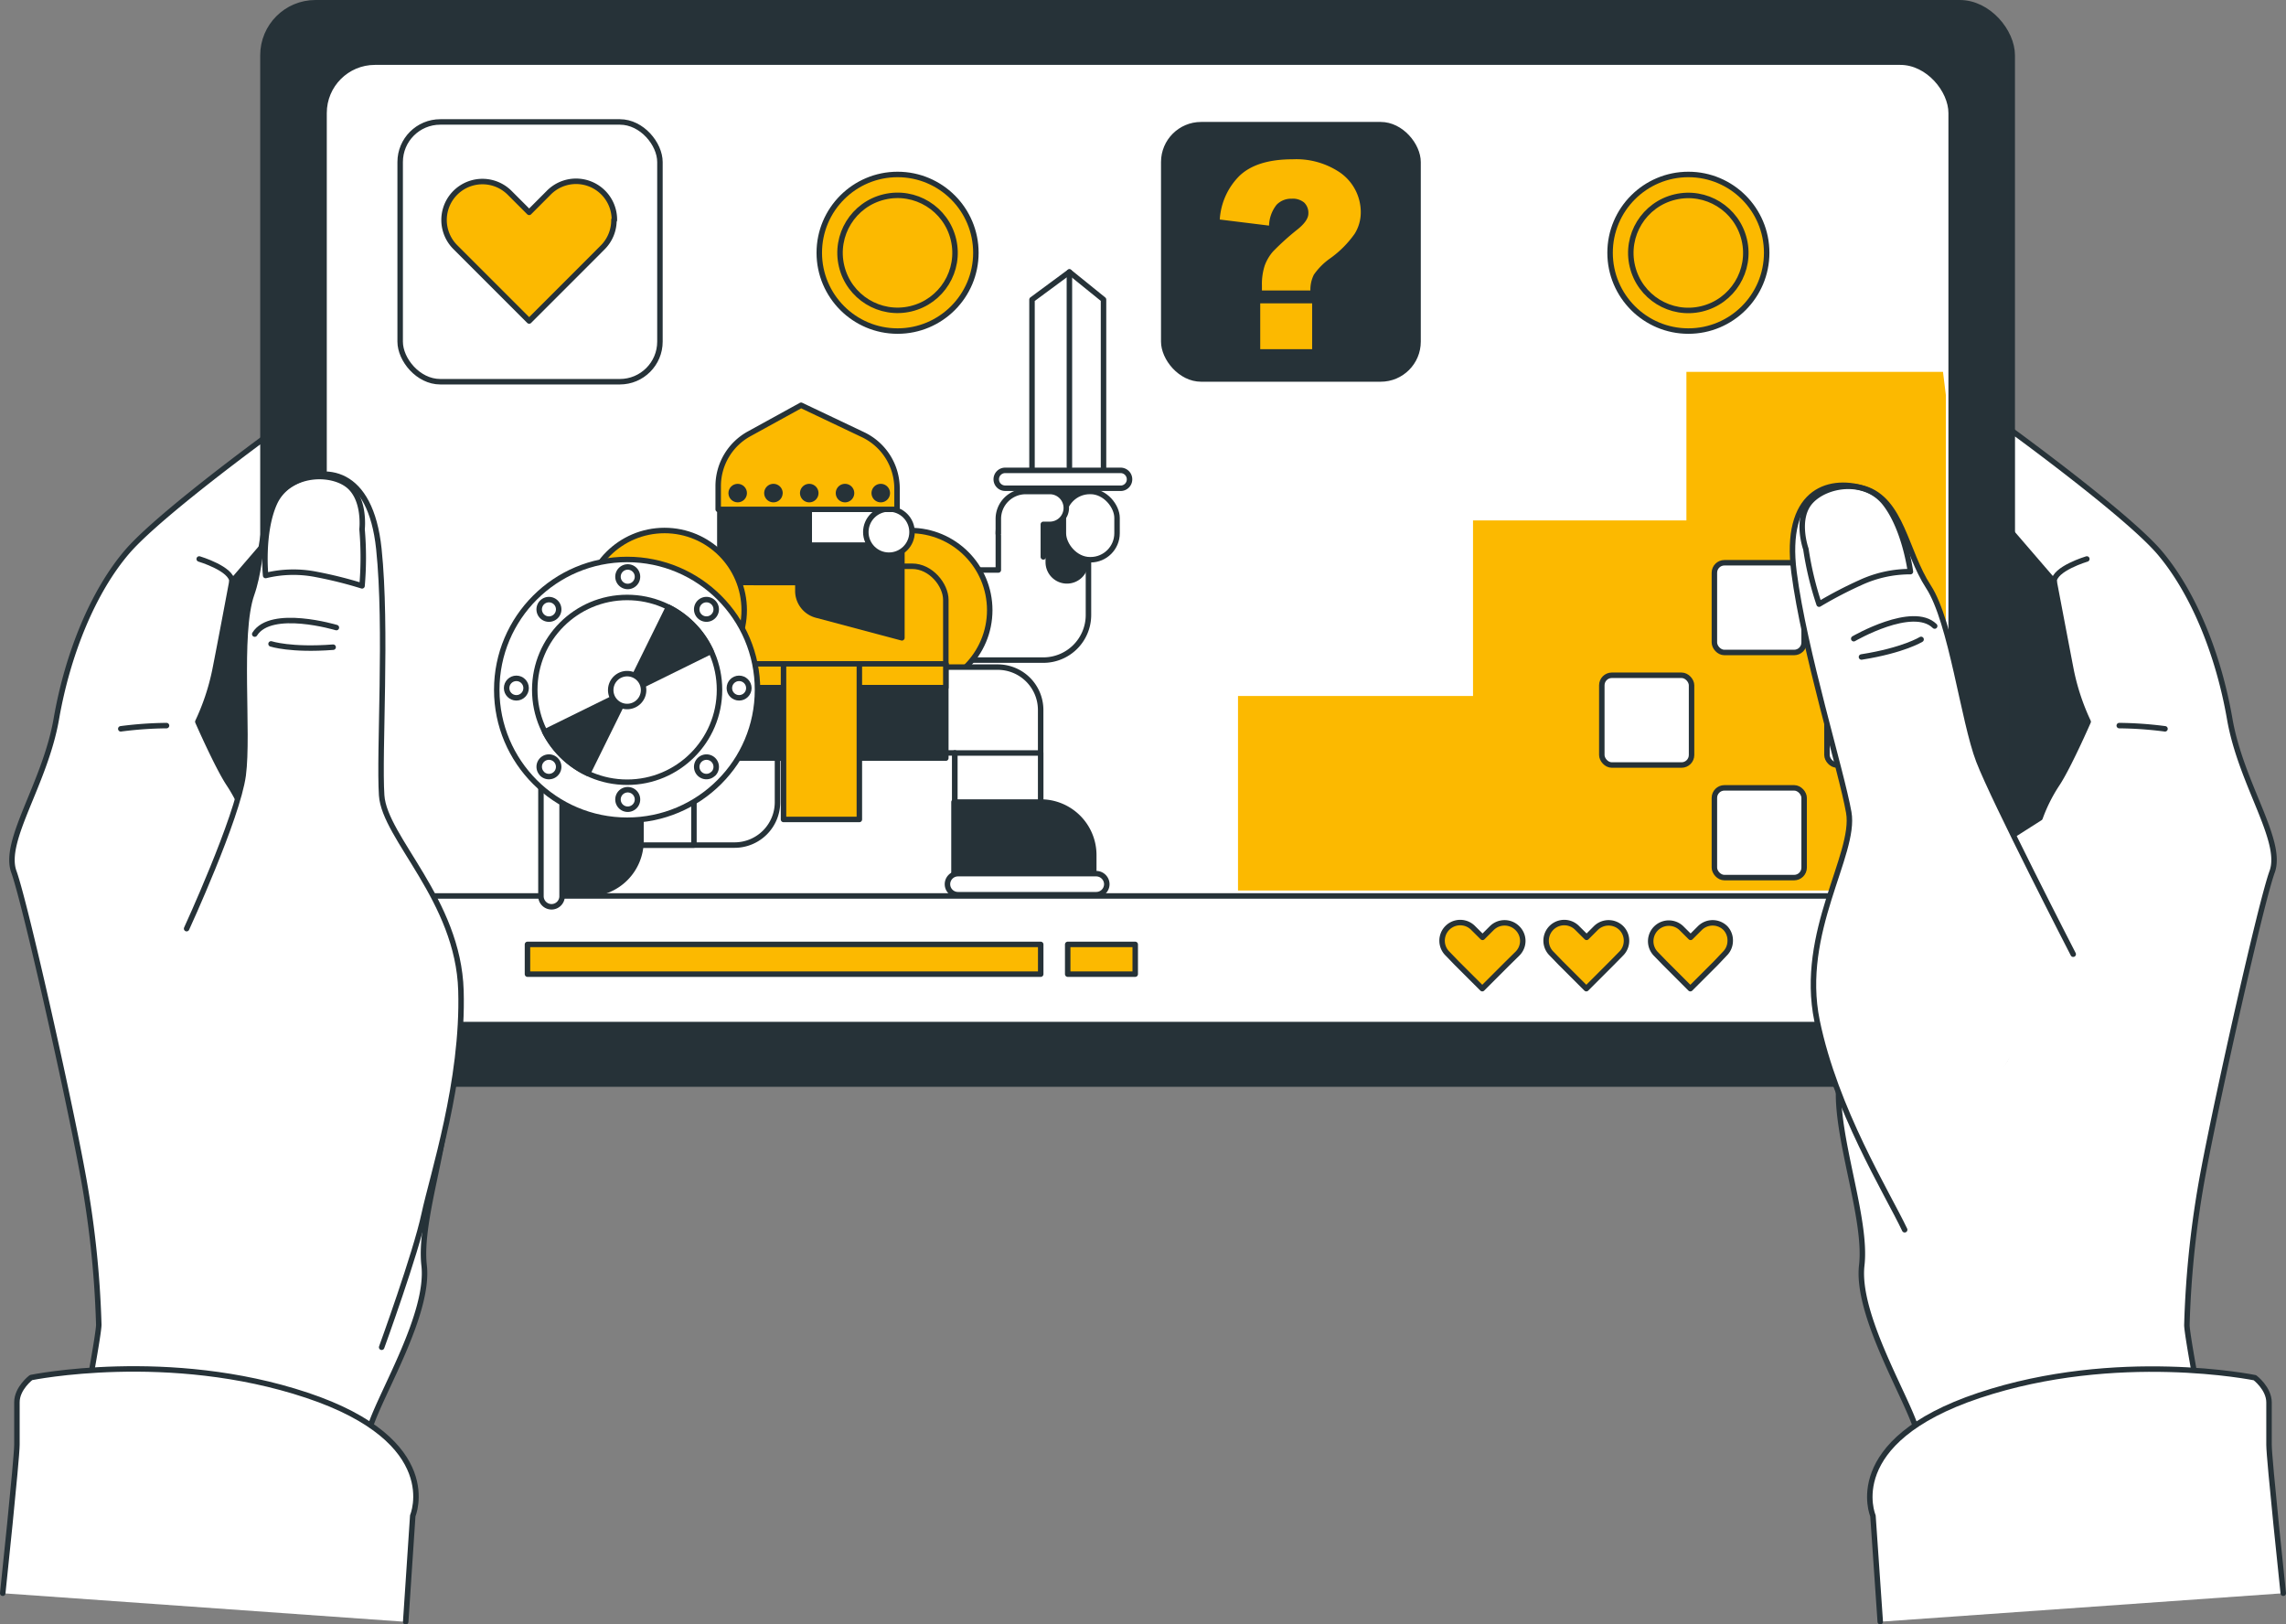 <?xml version="1.0" encoding="UTF-8"?> <svg xmlns="http://www.w3.org/2000/svg" viewBox="0 0 417.48 296.66"><rect x="0" y="0" width="417.48" height="296.66" fill="#808080" stroke="none"/><title>data collection</title><rect x="48.02" y="0.5" width="319.46" height="197.47" rx="9.59" ry="9.59" fill="#263238" stroke="#263238" stroke-linecap="round" stroke-linejoin="round"></rect><rect x="59.18" y="11.35" width="297.15" height="175.76" rx="9.29" ry="9.29" fill="#fff" stroke="#263238" stroke-linecap="round" stroke-linejoin="round"></rect><polygon points="355.36 72.15 355.36 162.63 226.09 162.63 226.09 127.1 269.01 127.1 269.01 95.04 307.98 95.04 307.98 67.91 354.84 67.91 355.36 72.15" fill="#fcb900"></polygon><path d="M525,341.66v14.2a9.29,9.29,0,0,1-9.29,9.29H237.09a9.29,9.29,0,0,1-9.29-9.29h0v-14.2H525Z" transform="translate(-168.62 -178.04)" fill="#fff" stroke="#263238" stroke-linecap="round" stroke-linejoin="round"></path><rect x="313.09" y="102.77" width="16.39" height="16.39" rx="1.83" ry="1.83" fill="#fff" stroke="#263238" stroke-linecap="round" stroke-linejoin="round"></rect><rect x="313.09" y="143.88" width="16.39" height="16.39" rx="1.83" ry="1.83" fill="#fff" stroke="#263238" stroke-linecap="round" stroke-linejoin="round"></rect><rect x="333.65" y="123.32" width="16.39" height="16.39" rx="1.83" ry="1.83" fill="#fff" stroke="#263238" stroke-linecap="round" stroke-linejoin="round"></rect><rect x="292.53" y="123.32" width="16.39" height="16.39" rx="1.83" ry="1.83" fill="#fff" stroke="#263238" stroke-linecap="round" stroke-linejoin="round"></rect><path d="M359.17,298.59H338.68a8.23,8.23,0,0,1,0-16.46h12.26v-6.62a8.23,8.23,0,0,1,16.46,0v14.87A8.24,8.24,0,0,1,359.17,298.59Z" transform="translate(-168.62 -178.04)" fill="#fff" stroke="#263238" stroke-linecap="round" stroke-linejoin="round"></path><path d="M363.47,284.12h0a3.41,3.41,0,0,1-3.41-3.41h0V265.12h6.83v15.59A3.42,3.42,0,0,1,363.47,284.12Z" transform="translate(-168.62 -178.04)" fill="#263238" stroke="#263238" stroke-linecap="round" stroke-linejoin="round"></path><circle cx="166.2" cy="111.43" r="14.55" fill="#fcb900" stroke="#263238" stroke-linecap="round" stroke-linejoin="round"></circle><rect x="126.71" y="103.41" width="46.02" height="24.35" rx="6.14" ry="6.14" fill="#fcb900" stroke="#263238" stroke-linecap="round" stroke-linejoin="round"></rect><path d="M350.85,336.33a7.82,7.82,0,0,1-7.85-7.79s0,0,0,0v-13h-5.53a7.84,7.84,0,0,1-.56-15.67h13.92a7.83,7.83,0,0,1,7.84,7.82h0V328.5A7.83,7.83,0,0,1,350.85,336.33Z" transform="translate(-168.62 -178.04)" fill="#fff" stroke="#263238" stroke-linecap="round" stroke-linejoin="round"></path><path d="M343,315.55v13a7.84,7.84,0,0,0,15.67,0v-13H343Z" transform="translate(-168.62 -178.04)" fill="#fff" stroke="#263238" stroke-linecap="round" stroke-linejoin="round"></path><path d="M302.75,332.37h-19a7.84,7.84,0,0,1,0-15.68h11.18V308.5a7.84,7.84,0,0,1,15.68,0v16a7.84,7.84,0,0,1-7.81,7.87h0Z" transform="translate(-168.62 -178.04)" fill="#fff" stroke="#263238" stroke-linecap="round" stroke-linejoin="round"></path><path d="M295.33,315h-0.42v1.69H283.75a7.84,7.84,0,0,0,0,15.68h11.6V315Z" transform="translate(-168.62 -178.04)" fill="#fff" stroke="#263238" stroke-linecap="round" stroke-linejoin="round"></path><path d="M285.68,315.74v15.84a9.69,9.69,0,0,1-9.69,9.69h-6.64V315.74h16.33Z" transform="translate(-168.62 -178.04)" fill="#263238" stroke="#263238" stroke-linecap="round" stroke-linejoin="round"></path><path d="M267.41,341.73V316.49a1.93,1.93,0,0,1,1.93-1.93h0a1.92,1.92,0,0,1,1.93,1.91s0,0,0,0v25.24a1.93,1.93,0,0,1-1.93,1.93h0A1.94,1.94,0,0,1,267.41,341.73Z" transform="translate(-168.62 -178.04)" fill="#fff" stroke="#263238" stroke-linecap="round" stroke-linejoin="round"></path><rect x="127.3" y="121.23" width="45.43" height="17.22" fill="#263238" stroke="#263238" stroke-linecap="round" stroke-linejoin="round"></rect><rect x="127.3" y="121.23" width="45.43" height="4.35" fill="#fcb900" stroke="#263238" stroke-linecap="round" stroke-linejoin="round"></rect><rect x="143.09" y="121.23" width="13.85" height="28.42" fill="#fcb900" stroke="#263238" stroke-linecap="round" stroke-linejoin="round"></rect><rect x="132.05" y="86.49" width="31.18" height="19.89" rx="5.59" ry="5.59" fill="#fff" stroke="#263238" stroke-linecap="round" stroke-linejoin="round"></rect><path d="M316.41,269.28v8.31h16.92v16.93l-15.6-4.15a4.57,4.57,0,0,1-3.4-4.42v-1.53H303.44a3.36,3.36,0,0,1-3.36-3.36V268.91S316.41,268.09,316.41,269.28Z" transform="translate(-168.62 -178.04)" fill="#263238" stroke="#263238" stroke-linecap="round" stroke-linejoin="round"></path><circle cx="162.34" cy="97.17" r="4.22" fill="#fff" stroke="#263238" stroke-linecap="round" stroke-linejoin="round"></circle><path d="M326.22,257.42l-11.3-5.37-9.49,5.22a10.89,10.89,0,0,0-5.65,9.54v4.25h32.66v-3.81A10.88,10.88,0,0,0,326.22,257.42Z" transform="translate(-168.62 -178.04)" fill="#fcb900" stroke="#263238" stroke-linecap="round" stroke-linejoin="round"></path><circle cx="134.72" cy="90.05" r="1.19" fill="#263238" stroke="#263238" stroke-linecap="round" stroke-linejoin="round"></circle><path d="M311.06,268.09a1.19,1.19,0,1,0-1.19,1.19h0a1.18,1.18,0,0,0,1.18-1.18h0Z" transform="translate(-168.62 -178.04)" fill="#263238" stroke="#263238" stroke-linecap="round" stroke-linejoin="round"></path><path d="M317.6,268.09a1.19,1.19,0,1,0-1.19,1.19,1.19,1.19,0,0,0,1.19-1.19h0Z" transform="translate(-168.62 -178.04)" fill="#263238" stroke="#263238" stroke-linecap="round" stroke-linejoin="round"></path><path d="M324.13,268.09a1.19,1.19,0,1,0-1.19,1.19A1.19,1.19,0,0,0,324.13,268.09Z" transform="translate(-168.62 -178.04)" fill="#263238" stroke="#263238" stroke-linecap="round" stroke-linejoin="round"></path><path d="M330.66,268.09a1.19,1.19,0,1,0-1.19,1.19,1.19,1.19,0,0,0,1.19-1.19h0Z" transform="translate(-168.62 -178.04)" fill="#263238" stroke="#263238" stroke-linecap="round" stroke-linejoin="round"></path><rect x="194.2" y="89.75" width="9.8" height="12.47" rx="4.84" ry="4.84" fill="#fff" stroke="#263238" stroke-linecap="round" stroke-linejoin="round"></rect><path d="M350.94,275.51V272.8a5,5,0,0,1,5-5h4.41a3,3,0,0,1,3,3h0a3,3,0,0,1-3,3h-1.19v5.94" transform="translate(-168.62 -178.04)" fill="#fff" stroke="#263238" stroke-linecap="round" stroke-linejoin="round"></path><polygon points="201.53 54.71 195.3 49.67 188.47 54.71 188.47 86.19 201.53 86.19 201.53 54.71" fill="#fff" stroke="#263238" stroke-linecap="round" stroke-linejoin="round"></polygon><path d="M373.27,267.2H352.19a1.63,1.63,0,0,1-1.63-1.63h0a1.63,1.63,0,0,1,1.63-1.63h21.08a1.63,1.63,0,0,1,1.63,1.63h0a1.63,1.63,0,0,1-1.62,1.64h0Z" transform="translate(-168.62 -178.04)" fill="#fff" stroke="#263238" stroke-linecap="round" stroke-linejoin="round"></path><line x1="195.3" y1="49.67" x2="195.3" y2="85.3" fill="none" stroke="#263238" stroke-linecap="round" stroke-linejoin="round"></line><path d="M342.84,324.51h15.84a9.69,9.69,0,0,1,9.69,9.69h0v6.64H342.84V324.51h0Z" transform="translate(-168.62 -178.04)" fill="#263238" stroke="#263238" stroke-linecap="round" stroke-linejoin="round"></path><path d="M368.82,341.43H343.58a1.92,1.92,0,0,1-1.93-1.91s0,0,0,0h0a1.93,1.93,0,0,1,1.93-1.93h25.24a1.94,1.94,0,0,1,1.93,1.93h0A1.93,1.93,0,0,1,368.82,341.43Z" transform="translate(-168.62 -178.04)" fill="#fff" stroke="#263238" stroke-linecap="round" stroke-linejoin="round"></path><circle cx="121.36" cy="111.43" r="14.55" fill="#fcb900" stroke="#263238" stroke-linecap="round" stroke-linejoin="round"></circle><circle cx="114.53" cy="125.98" r="23.81" fill="#fff" stroke="#263238" stroke-linecap="round" stroke-linejoin="round"></circle><circle cx="114.53" cy="125.98" r="16.87" fill="#fff" stroke="#263238" stroke-linecap="round" stroke-linejoin="round"></circle><path d="M283.11,304.32l-15,7.38a17,17,0,0,0,3.09,4.25,16.83,16.83,0,0,0,4.76,3.32l7.29-14.79-0.32.16Z" transform="translate(-168.62 -178.04)" fill="#263238" stroke="#263238" stroke-linecap="round" stroke-linejoin="round"></path><path d="M290.69,288.93l-7.58,15.39,0.32-.16-0.16.32,15.2-7.49a16.65,16.65,0,0,0-3.39-4.9A16.86,16.86,0,0,0,290.69,288.93Z" transform="translate(-168.62 -178.04)" fill="#263238" stroke="#263238" stroke-linecap="round" stroke-linejoin="round"></path><path d="M285.3,306.16a3,3,0,1,0-4.29,0,3,3,0,0,0,4.29,0Z" transform="translate(-168.62 -178.04)" fill="#fff" stroke="#263238" stroke-linecap="round" stroke-linejoin="round"></path><path d="M270.13,290.58a1.78,1.78,0,1,0-2.52,0,1.78,1.78,0,0,0,2.52,0Z" transform="translate(-168.62 -178.04)" fill="#fff" stroke="#263238" stroke-linecap="round" stroke-linejoin="round"></path><path d="M298.9,319.34a1.78,1.78,0,1,0-2.52,0,1.76,1.76,0,0,0,2.49,0Z" transform="translate(-168.62 -178.04)" fill="#fff" stroke="#263238" stroke-linecap="round" stroke-linejoin="round"></path><path d="M296.38,290.58a1.78,1.78,0,1,0,0-2.52,1.78,1.78,0,0,0,0,2.52Z" transform="translate(-168.62 -178.04)" fill="#fff" stroke="#263238" stroke-linecap="round" stroke-linejoin="round"></path><path d="M267.61,319.34a1.78,1.78,0,1,0,0-2.52h0a1.77,1.77,0,0,0,0,2.5h0Z" transform="translate(-168.62 -178.04)" fill="#fff" stroke="#263238" stroke-linecap="round" stroke-linejoin="round"></path><circle cx="134.98" cy="125.66" r="1.78" fill="#fff" stroke="#263238" stroke-linecap="round" stroke-linejoin="round"></circle><circle cx="94.3" cy="125.66" r="1.78" fill="#fff" stroke="#263238" stroke-linecap="round" stroke-linejoin="round"></circle><path d="M283.26,285.14a1.78,1.78,0,1,0-1.78-1.78h0A1.78,1.78,0,0,0,283.26,285.14Z" transform="translate(-168.62 -178.04)" fill="#fff" stroke="#263238" stroke-linecap="round" stroke-linejoin="round"></path><path d="M283.26,325.82a1.78,1.78,0,1,0-1.78-1.78h0A1.78,1.78,0,0,0,283.26,325.82Z" transform="translate(-168.62 -178.04)" fill="#fff" stroke="#263238" stroke-linecap="round" stroke-linejoin="round"></path><rect x="212.03" y="22.27" width="47.44" height="47.44" rx="7.32" ry="7.32" fill="#263238"></rect><rect x="73.08" y="22.27" width="47.44" height="47.44" rx="7.32" ry="7.32" fill="#fff" stroke="#263238" stroke-linecap="round" stroke-linejoin="round"></rect><path d="M407.93,231.09h-8.85V230.2a11,11,0,0,1,.51-3.67,8.2,8.2,0,0,1,1.52-2.57,47.88,47.88,0,0,1,4.56-4.1q1.89-1.55,1.89-2.82a2.61,2.61,0,0,0-.76-2,3.23,3.23,0,0,0-2.3-.71,3.67,3.67,0,0,0-2.73,1.09,6.37,6.37,0,0,0-1.39,3.82l-9-1.11a12.33,12.33,0,0,1,3.62-8q3.17-3,9.68-3a14.27,14.27,0,0,1,8.2,2.12,8.82,8.82,0,0,1,4.25,7.64,7.38,7.38,0,0,1-1.1,3.82,18.79,18.79,0,0,1-4.47,4.5,12,12,0,0,0-3,3A6.18,6.18,0,0,0,407.93,231.09Zm-9.16,2.35h9.48v8.37h-9.48v-8.37Z" transform="translate(-168.62 -178.04)" fill="#fcb900"></path><circle cx="308.34" cy="46.16" r="14.3" fill="#fcb900" stroke="#263238" stroke-linecap="round" stroke-linejoin="round"></circle><circle cx="476.95" cy="224.23" r="10.5" transform="translate(-207.49 -61.94) rotate(-13.34)" fill="#fcb900" stroke="#263238" stroke-linecap="round" stroke-linejoin="round"></circle><circle cx="163.92" cy="46.16" r="14.3" fill="#fcb900" stroke="#263238" stroke-linecap="round" stroke-linejoin="round"></circle><circle cx="332.53" cy="224.22" r="10.5" transform="translate(-211.38 -95.27) rotate(-13.34)" fill="#fcb900" stroke="#263238" stroke-linecap="round" stroke-linejoin="round"></circle><path d="M446.72,349.88a3.3,3.3,0,0,1-1,2.34L444,353.91l-4.68,4.68-4.69-4.68L433,352.22a3.31,3.31,0,0,1,4.58-4.78l0.1,0.1,1.69,1.68,1.68-1.68a3.31,3.31,0,0,1,4.68,0A3.27,3.27,0,0,1,446.72,349.88Z" transform="translate(-168.62 -178.04)" fill="#fcb900" stroke="#263238" stroke-linecap="round" stroke-linejoin="round"></path><path d="M465.66,349.88a3.3,3.3,0,0,1-1,2.34L463,353.91l-4.68,4.68-4.69-4.68L452,352.22a3.31,3.31,0,0,1,4.58-4.78l0.1,0.1,1.69,1.68,1.68-1.68a3.31,3.31,0,0,1,4.68,0A3.27,3.27,0,0,1,465.66,349.88Z" transform="translate(-168.62 -178.04)" fill="#fcb900" stroke="#263238" stroke-linecap="round" stroke-linejoin="round"></path><path d="M280.74,218.17a7,7,0,0,1-2,5l-3.56,3.57-9.92,9.92-9.92-9.92-3.57-3.57a7,7,0,0,1,9.92-9.92l3.57,3.57,3.56-3.57a7,7,0,0,1,12,5Z" transform="translate(-168.62 -178.04)" fill="#fcb900" stroke="#263238" stroke-linecap="round" stroke-linejoin="round"></path><path d="M484.6,349.88a3.3,3.3,0,0,1-1,2.34l-1.6,1.69-4.68,4.68-4.68-4.68L471,352.22a3.31,3.31,0,0,1,4.68-4.68l1.69,1.68,1.68-1.68a3.31,3.31,0,0,1,4.68,0A3.27,3.27,0,0,1,484.6,349.88Z" transform="translate(-168.62 -178.04)" fill="#fcb900" stroke="#263238" stroke-linecap="round" stroke-linejoin="round"></path><rect x="96.33" y="172.47" width="93.73" height="5.43" fill="#fcb900" stroke="#263238" stroke-linecap="round" stroke-linejoin="round"></rect><rect x="194.99" y="172.47" width="12.33" height="5.43" fill="#fcb900" stroke="#263238" stroke-linecap="round" stroke-linejoin="round"></rect><path d="M250.28,376H225.93a9.29,9.29,0,0,1-9.29-9.29h0V258.21c-6.56,4.86-20.17,15.2-24.81,20.61-6.2,7.24-10.85,18.61-12.92,30.5s-9.82,22.23-7.76,27.92,9.83,40.32,12.41,54.27a180.18,180.18,0,0,1,3.1,28.44c0,3.1-7.75,42.38-7.75,42.38l56.34,2.07s-1-19.64,1-25.85,10.85-20.67,9.82-29.46C245.09,400.46,251,385.36,250.28,376Z" transform="translate(-168.62 -178.04)" fill="#fff" stroke="#263238" stroke-linecap="round" stroke-linejoin="round"></path><path d="M216.64,277.69l-5.68,6.6s-2.07,11.07-3.1,16.24a41.57,41.57,0,0,1-3.11,9.31s3.62,8.27,5.69,11.37a29,29,0,0,1,3.1,6.2l3.1,2V277.69Z" transform="translate(-168.62 -178.04)" fill="#263238" stroke="#263238" stroke-linecap="round" stroke-linejoin="round"></path><path d="M190.68,311.14a68.29,68.29,0,0,1,8.35-.59" transform="translate(-168.62 -178.04)" fill="none" stroke="#263238" stroke-linecap="round" stroke-linejoin="round"></path><path d="M205,280.12s6,1.79,6,4.17" transform="translate(-168.62 -178.04)" fill="none" stroke="#263238" stroke-linecap="round" stroke-linejoin="round"></path><path d="M169.12,469s2.59-24.54,2.59-27.12v-7.75c0-2.58,2.58-4.52,2.58-4.52s25.18-5.17,50.37,3.23,19.34,22,19.34,22l-1.29,19.38" transform="translate(-168.62 -178.04)" fill="#fff" stroke="#263238" stroke-linecap="round" stroke-linejoin="round"></path><path d="M202.7,347.63s9.29-20.22,10.33-28-1-25.85,1.55-33.08,1-16.55,7.23-20.16,14.48-2.59,16,11.89,0,37.21.51,45,14,19.13,14.48,35.67-5.17,33.6-6.72,40.83-7.76,24.3-7.76,24.3" transform="translate(-168.62 -178.04)" fill="#fff" stroke="#263238" stroke-linecap="round" stroke-linejoin="round"></path><path d="M217.13,283.14a21.47,21.47,0,0,1,9.34-.18,75.14,75.14,0,0,1,8.27,2.07,60.18,60.18,0,0,0,0-10.34s0.68-5.91-2.9-8.29-10.74-1.79-13.12,3.58S217.13,283.14,217.13,283.14Z" transform="translate(-168.62 -178.04)" fill="none" stroke="#263238" stroke-linecap="round" stroke-linejoin="round"></path><path d="M230.05,292.65s-11.93-3.58-14.91,1.19" transform="translate(-168.62 -178.04)" fill="none" stroke="#263238" stroke-linecap="round" stroke-linejoin="round"></path><path d="M218.12,295.63s3.58,1.19,11.34.6" transform="translate(-168.62 -178.04)" fill="none" stroke="#263238" stroke-linecap="round" stroke-linejoin="round"></path><path d="M583.57,337.24c2.07-5.69-5.68-16-7.75-27.92s-6.72-23.26-12.92-30.5c-5.19-6-21.55-18.22-26.79-22.06v110a9.29,9.29,0,0,1-9.29,9.29H504.45c-0.77,9.35,5.18,24.45,4.17,33.08-1,8.79,7.75,23.26,9.82,29.46s1,25.85,1,25.85l56.35-2.07S568,423.09,568,420a178.9,178.9,0,0,1,3.1-28.44C573.75,377.56,581.51,342.92,583.57,337.24Z" transform="translate(-168.62 -178.04)" fill="#fff" stroke="#263238" stroke-linecap="round" stroke-linejoin="round"></path><path d="M546.87,300.53c-1-5.17-3.1-16.24-3.1-16.24l-7.66-8.89v55.24l5.07-3.23a29.38,29.38,0,0,1,3.11-6.2c2.06-3.1,5.68-11.37,5.68-11.37A41.27,41.27,0,0,1,546.87,300.53Z" transform="translate(-168.62 -178.04)" fill="#263238" stroke="#263238" stroke-linecap="round" stroke-linejoin="round"></path><path d="M564,311.14a68.5,68.5,0,0,0-8.35-.59" transform="translate(-168.62 -178.04)" fill="none" stroke="#263238" stroke-linecap="round" stroke-linejoin="round"></path><path d="M549.73,280.12s-6,1.79-6,4.17" transform="translate(-168.62 -178.04)" fill="none" stroke="#263238" stroke-linecap="round" stroke-linejoin="round"></path><path d="M585.6,469s-2.6-24.51-2.6-27.09v-7.75c0-2.58-2.58-4.52-2.58-4.52s-25.19-5.17-50.37,3.23-19.38,22-19.38,22L512,474.2" transform="translate(-168.62 -178.04)" fill="#fff" stroke="#263238" stroke-linecap="round" stroke-linejoin="round"></path><path d="M547.24,352.3s-14.43-28-17.24-35.3-5-25.38-9.2-31.81-4.86-15.85-11.73-17.93-14.68.85-12.82,15.29,8.65,36.2,10,43.86-9.13,21.85-5.79,38.06,12.84,31.48,16,38.15" transform="translate(-168.62 -178.04)" fill="#fff" stroke="#263238" stroke-linecap="round" stroke-linejoin="round"></path><path d="M517.51,282.43a21.64,21.64,0,0,0-9.12,2,75,75,0,0,0-7.56,3.94,59.19,59.19,0,0,1-2.41-10.06s-2-5.58.89-8.73,10-4.24,13.6.42S517.51,282.43,517.51,282.43Z" transform="translate(-168.62 -178.04)" fill="none" stroke="#263238" stroke-linecap="round" stroke-linejoin="round"></path><path d="M507.16,294.68s10.77-6.26,14.78-2.31" transform="translate(-168.62 -178.04)" fill="none" stroke="#263238" stroke-linecap="round" stroke-linejoin="round"></path><path d="M519.46,294.81s-3.21,2-10.89,3.21" transform="translate(-168.62 -178.04)" fill="none" stroke="#263238" stroke-linecap="round" stroke-linejoin="round"></path></svg> 